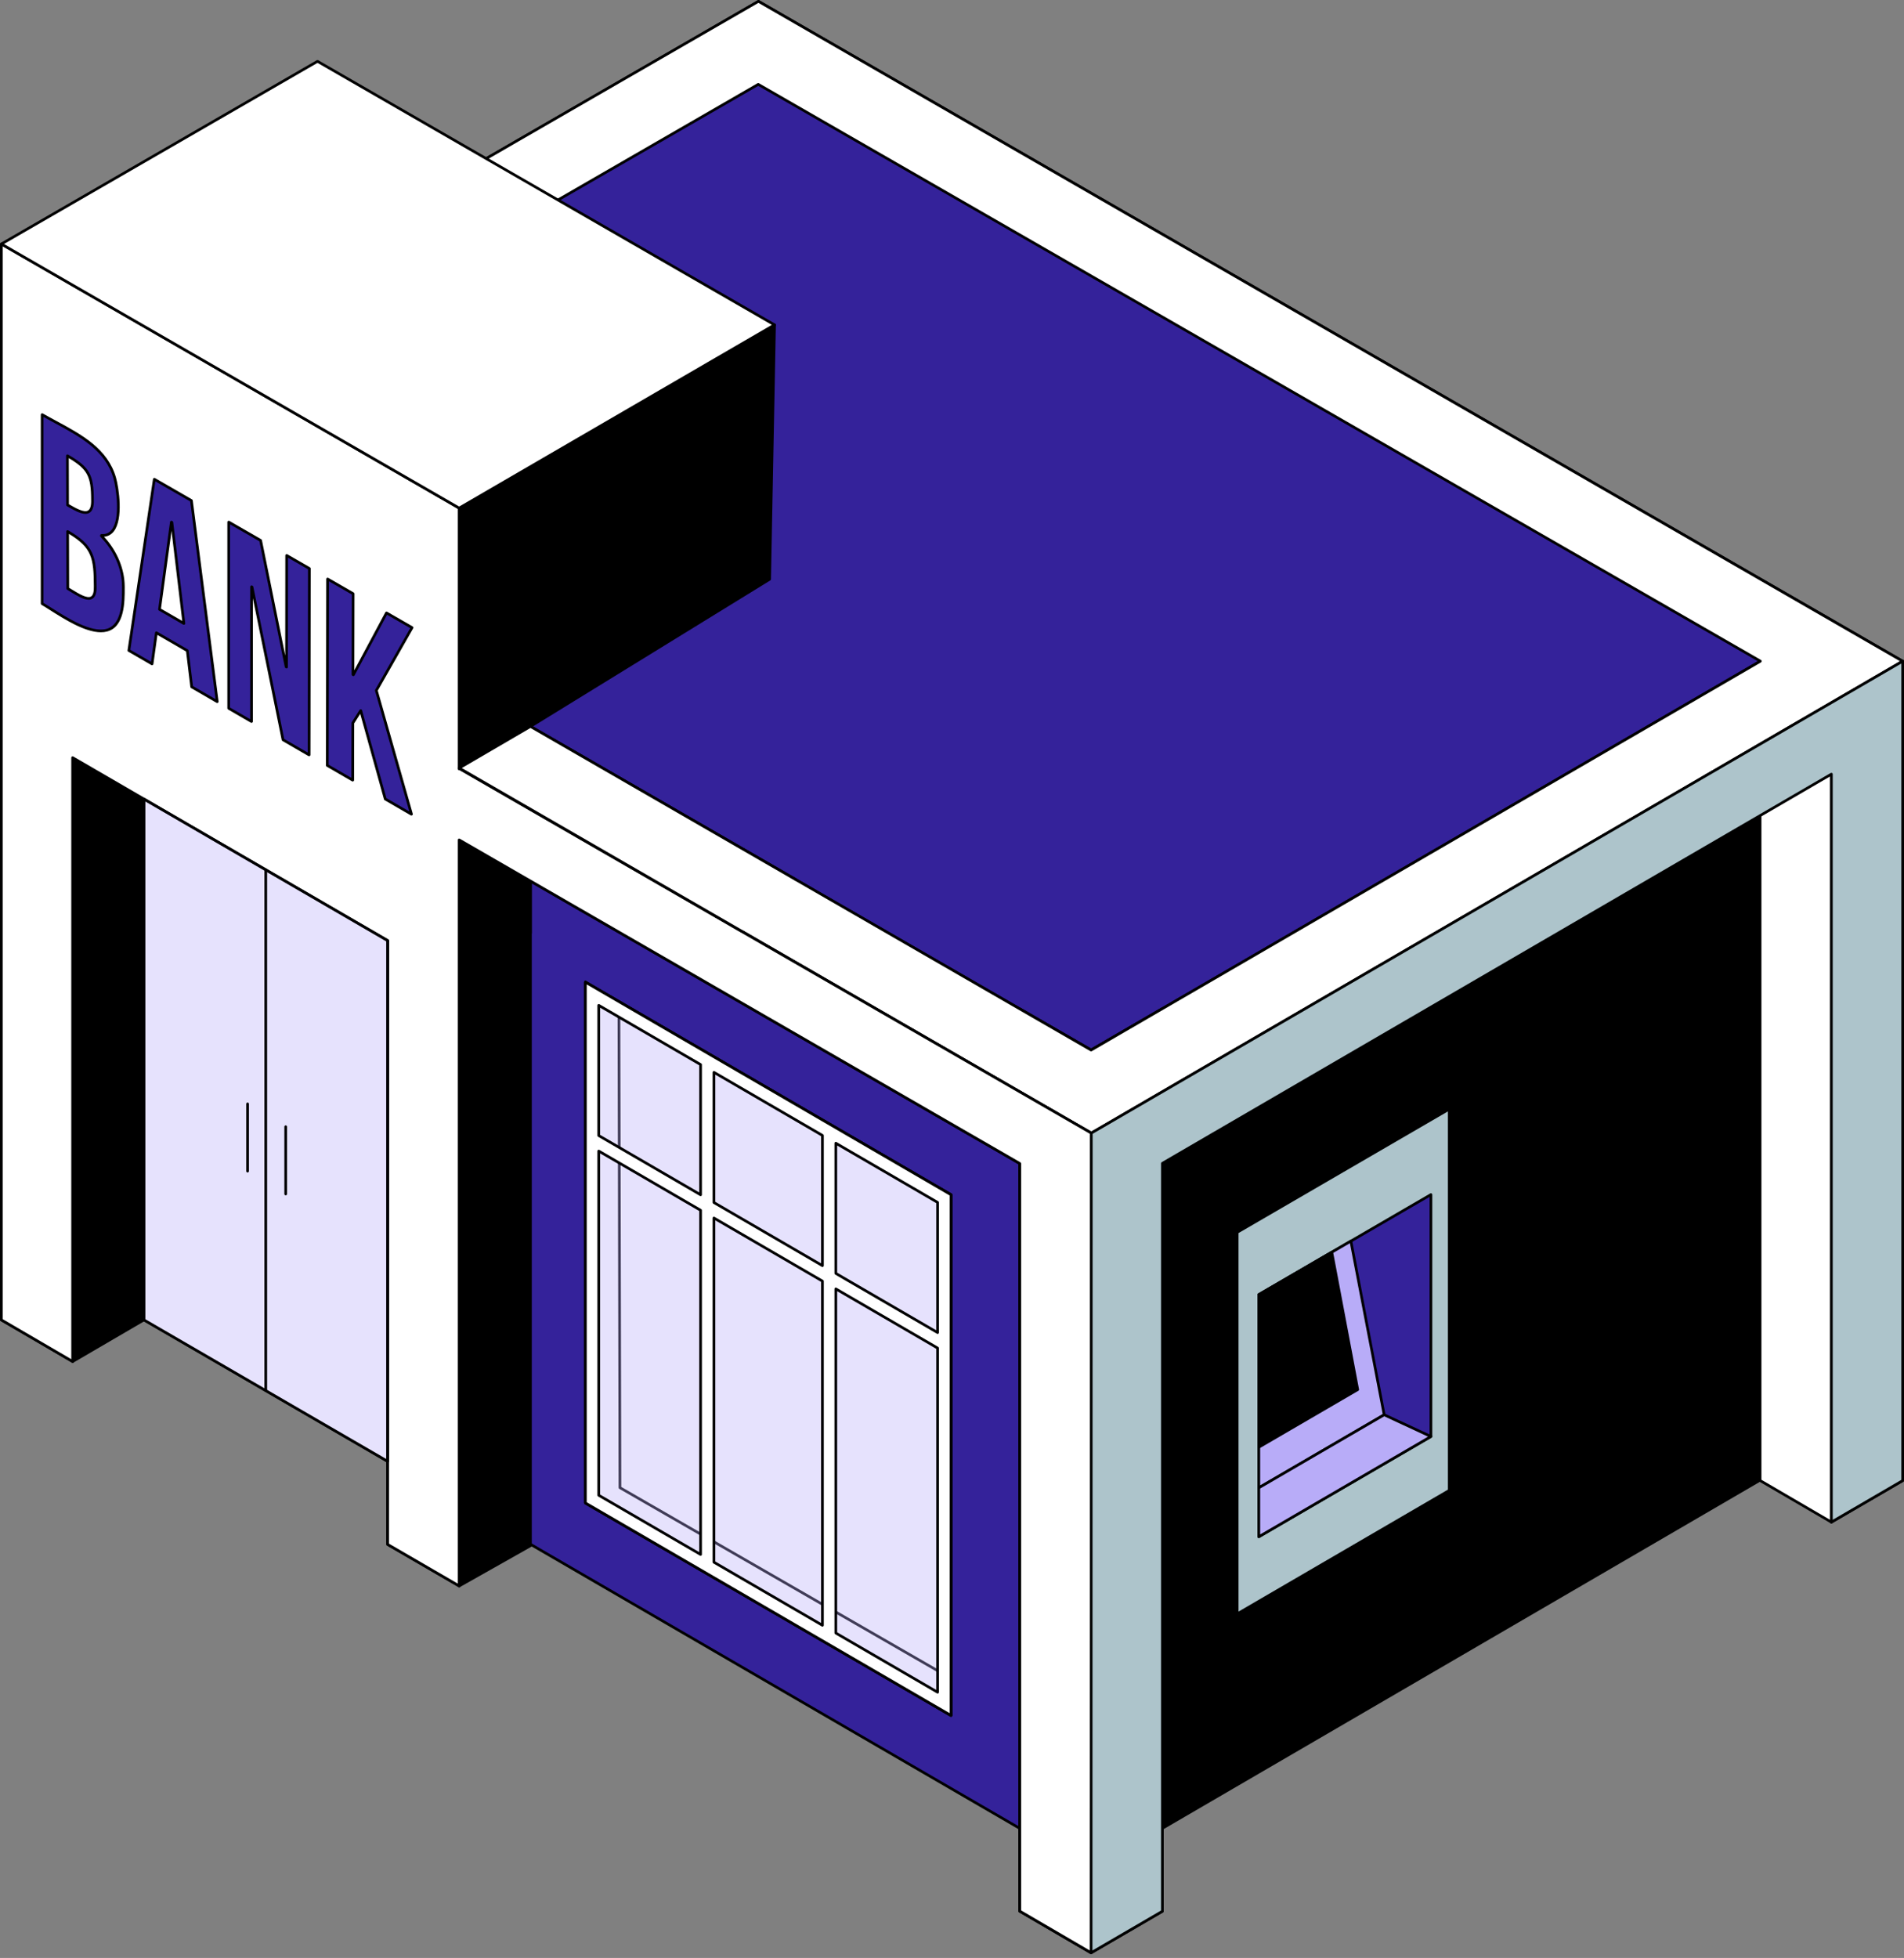 <svg width="143" height="147" viewBox="0 0 143 147" fill="none" xmlns="http://www.w3.org/2000/svg">
<rect x="0" y="0" width="143" height="147" fill="#808080" stroke="none"/>
<g clip-path="url(#clip0_504_7541)">
<path d="M81.947 140.384L1.227 93.527V32.293L81.947 78.837V140.384Z" fill="#34229A"/>
<path d="M81.947 140.484C81.929 140.484 81.912 140.479 81.897 140.47L1.176 93.614C1.161 93.605 1.149 93.592 1.14 93.577C1.131 93.561 1.126 93.544 1.126 93.527V32.293C1.126 32.275 1.131 32.258 1.14 32.242C1.149 32.227 1.161 32.215 1.177 32.206C1.192 32.197 1.209 32.192 1.227 32.192C1.244 32.192 1.262 32.197 1.277 32.206L81.997 78.75C82.012 78.759 82.025 78.772 82.034 78.787C82.043 78.802 82.047 78.82 82.047 78.837V140.384C82.047 140.41 82.037 140.436 82.018 140.455C81.999 140.473 81.974 140.484 81.947 140.484ZM1.327 93.469L81.847 140.209V78.895L1.327 32.467V93.469Z" fill="black"/>
<path d="M29.113 109.714L10.808 99.096V59.991L29.113 70.617V109.714Z" fill="white"/>
<path d="M137.546 108.011L81.947 140.384V78.837L137.546 46.545V108.011Z" fill="black"/>
<path d="M81.947 140.484C81.92 140.484 81.895 140.473 81.876 140.455C81.857 140.436 81.847 140.41 81.847 140.384V78.837C81.847 78.82 81.851 78.802 81.86 78.787C81.869 78.772 81.882 78.759 81.897 78.75L137.495 46.458C137.511 46.449 137.528 46.444 137.546 46.444C137.563 46.444 137.581 46.449 137.596 46.458C137.611 46.467 137.624 46.479 137.633 46.495C137.642 46.51 137.646 46.527 137.646 46.545V108.011C137.646 108.029 137.642 108.046 137.633 108.062C137.624 108.077 137.612 108.089 137.596 108.098L81.998 140.47C81.982 140.479 81.964 140.484 81.947 140.484ZM82.047 78.895V140.209L137.445 107.954V46.719L82.047 78.895Z" fill="black"/>
<path d="M81.947 78.837L1.227 32.293L56.968 0.1L137.546 46.545L81.947 78.837Z" fill="#34229A"/>
<path d="M81.947 78.938C81.93 78.938 81.912 78.933 81.897 78.924L1.177 32.38C1.162 32.371 1.149 32.358 1.14 32.343C1.131 32.328 1.127 32.31 1.127 32.293C1.127 32.275 1.131 32.258 1.14 32.243C1.149 32.227 1.162 32.215 1.177 32.206L56.918 0.013C56.933 0.005 56.95 -0 56.968 -0C56.986 -0 57.003 0.004 57.018 0.013L137.596 46.458C137.611 46.467 137.624 46.479 137.633 46.495C137.641 46.51 137.646 46.527 137.646 46.545C137.646 46.562 137.642 46.58 137.633 46.595C137.624 46.61 137.611 46.623 137.596 46.632L81.997 78.924C81.982 78.933 81.965 78.938 81.947 78.938ZM1.428 32.293L81.947 78.721L137.345 46.545L56.968 0.216L1.428 32.293Z" fill="black"/>
<path d="M34.486 119.072L29.113 115.953L29.132 54.54L34.486 57.664V119.072Z" fill="#34229A"/>
<path d="M34.486 119.172C34.468 119.172 34.451 119.167 34.436 119.158L29.063 116.04C29.048 116.031 29.035 116.018 29.026 116.003C29.018 115.988 29.013 115.97 29.013 115.953L29.032 54.54C29.032 54.522 29.036 54.505 29.045 54.489C29.054 54.474 29.067 54.462 29.082 54.453C29.097 54.444 29.115 54.439 29.133 54.439C29.15 54.439 29.168 54.444 29.183 54.453L34.537 57.577C34.552 57.586 34.564 57.599 34.573 57.614C34.582 57.629 34.587 57.646 34.587 57.664V119.072C34.587 119.098 34.576 119.124 34.557 119.143C34.538 119.161 34.513 119.172 34.486 119.172ZM29.214 115.895L34.386 118.897V57.721L29.233 54.715L29.214 115.895Z" fill="black"/>
<path d="M34.486 119.072L39.84 116.05V54.54L34.486 57.664V119.072Z" fill="black"/>
<path d="M34.486 119.172C34.459 119.172 34.434 119.161 34.415 119.143C34.396 119.124 34.386 119.098 34.386 119.072V57.664C34.386 57.646 34.39 57.629 34.399 57.614C34.408 57.599 34.42 57.586 34.435 57.577L39.789 54.453C39.805 54.444 39.822 54.44 39.84 54.44C39.857 54.44 39.875 54.444 39.89 54.453C39.905 54.462 39.918 54.474 39.927 54.49C39.936 54.505 39.94 54.522 39.94 54.54V116.05C39.94 116.067 39.936 116.085 39.927 116.1C39.918 116.116 39.905 116.128 39.889 116.137L34.535 119.159C34.52 119.168 34.503 119.172 34.486 119.172ZM34.587 57.721V118.9L39.74 115.991V54.715L34.587 57.721Z" fill="black"/>
<path d="M5.454 102.22L0.1 99.096V37.586L5.454 40.71V102.22Z" fill="#34229A"/>
<path d="M5.454 102.32C5.437 102.32 5.419 102.315 5.404 102.306L0.05 99.183C0.035 99.174 0.022 99.161 0.013 99.146C0.005 99.131 1.30618e-05 99.114 7.22802e-07 99.096V37.586C-6.64576e-05 37.569 0.005 37.551 0.013 37.536C0.022 37.52 0.035 37.508 0.05 37.499C0.066 37.49 0.083 37.486 0.101 37.486C0.118 37.486 0.136 37.49 0.151 37.499L5.505 40.623C5.52 40.632 5.533 40.645 5.541 40.66C5.55 40.675 5.555 40.692 5.555 40.71V102.22C5.555 102.233 5.552 102.246 5.547 102.258C5.542 102.27 5.535 102.281 5.525 102.291C5.516 102.3 5.505 102.307 5.493 102.313C5.481 102.318 5.467 102.32 5.454 102.32ZM0.201 99.038L5.354 102.045V40.768L0.201 37.761V99.038Z" fill="black"/>
<path d="M5.454 102.22L10.808 99.096V37.586L5.454 40.71V102.22Z" fill="black"/>
<path d="M5.454 102.32C5.441 102.32 5.428 102.318 5.416 102.313C5.404 102.308 5.393 102.3 5.383 102.291C5.374 102.282 5.367 102.27 5.361 102.258C5.356 102.246 5.354 102.233 5.354 102.22V40.71C5.354 40.674 5.373 40.641 5.404 40.623L10.758 37.499C10.773 37.491 10.79 37.486 10.808 37.486C10.825 37.486 10.843 37.49 10.858 37.499C10.873 37.508 10.886 37.521 10.895 37.536C10.904 37.551 10.909 37.569 10.909 37.586V99.096C10.909 99.114 10.904 99.131 10.895 99.146C10.886 99.161 10.874 99.174 10.859 99.183L5.505 102.307C5.49 102.315 5.472 102.32 5.454 102.32ZM5.555 40.768V102.045L10.708 99.038V37.761L5.555 40.768Z" fill="black"/>
<path d="M81.947 146.612L76.593 143.489V75.75L81.947 78.837V146.612Z" fill="#34229A"/>
<path d="M81.947 146.713C81.929 146.713 81.912 146.708 81.896 146.699L76.543 143.575C76.527 143.567 76.515 143.554 76.506 143.539C76.497 143.523 76.493 143.506 76.493 143.489V75.75C76.493 75.732 76.497 75.715 76.506 75.7C76.515 75.685 76.528 75.672 76.543 75.663C76.558 75.654 76.575 75.65 76.593 75.65C76.611 75.65 76.628 75.654 76.643 75.663L81.997 78.75C82.012 78.759 82.025 78.772 82.034 78.787C82.043 78.802 82.047 78.82 82.047 78.837V146.613C82.047 146.626 82.045 146.639 82.04 146.651C82.035 146.663 82.027 146.674 82.018 146.684C82.009 146.693 81.998 146.7 81.985 146.705C81.973 146.71 81.96 146.713 81.947 146.713ZM76.694 143.431L81.847 146.438V78.895L76.694 75.924V143.431Z" fill="black"/>
<path d="M81.947 146.612L87.301 143.495V75.728L81.947 78.837V146.612Z" fill="#ADC4CB"/>
<path d="M81.947 146.713C81.92 146.713 81.895 146.702 81.876 146.683C81.857 146.665 81.847 146.639 81.847 146.612V78.837C81.847 78.82 81.851 78.802 81.86 78.787C81.869 78.772 81.882 78.759 81.897 78.75L87.251 75.641C87.266 75.632 87.283 75.627 87.301 75.627C87.318 75.627 87.336 75.632 87.351 75.641C87.366 75.649 87.379 75.662 87.388 75.677C87.397 75.693 87.401 75.71 87.401 75.728V143.495C87.401 143.513 87.397 143.53 87.388 143.545C87.379 143.56 87.367 143.573 87.352 143.582L81.998 146.699C81.982 146.708 81.965 146.713 81.947 146.713ZM82.047 78.895V146.438L87.201 143.437V75.902L82.047 78.895Z" fill="black"/>
<path d="M137.546 114.28L132.192 111.156V49.665L137.546 52.752V114.28Z" fill="white"/>
<path d="M137.546 114.38C137.528 114.38 137.51 114.375 137.495 114.366L132.141 111.243C132.126 111.234 132.114 111.221 132.105 111.206C132.096 111.191 132.091 111.173 132.091 111.156V49.665C132.091 49.647 132.096 49.63 132.105 49.615C132.114 49.599 132.126 49.587 132.142 49.578C132.157 49.569 132.174 49.565 132.192 49.565C132.209 49.565 132.227 49.569 132.242 49.578L137.596 52.665C137.611 52.674 137.624 52.687 137.633 52.702C137.641 52.717 137.646 52.734 137.646 52.752V114.28C137.646 114.293 137.644 114.306 137.639 114.318C137.633 114.33 137.626 114.341 137.617 114.351C137.607 114.36 137.596 114.367 137.584 114.373C137.572 114.378 137.559 114.38 137.546 114.38ZM132.292 111.098L137.445 114.105V52.81L132.292 49.839V111.098Z" fill="black"/>
<path d="M137.546 114.28L142.9 111.162V49.642L137.546 52.752V114.28Z" fill="#ADC4CB"/>
<path d="M137.546 114.38C137.519 114.38 137.494 114.369 137.475 114.351C137.456 114.332 137.445 114.306 137.445 114.28V52.752C137.445 52.734 137.45 52.717 137.459 52.702C137.467 52.687 137.48 52.674 137.495 52.665L142.849 49.556C142.864 49.547 142.882 49.542 142.899 49.542C142.917 49.542 142.934 49.547 142.95 49.555C142.965 49.564 142.978 49.577 142.987 49.592C142.995 49.607 143 49.625 143 49.642V111.162C143 111.18 142.995 111.197 142.987 111.212C142.978 111.228 142.965 111.24 142.95 111.249L137.596 114.366C137.581 114.376 137.563 114.38 137.546 114.38ZM137.646 52.81V114.105L142.799 111.105V49.817L137.646 52.81Z" fill="black"/>
<path d="M132.192 49.665L137.546 46.545L142.9 49.642L132.192 49.665Z" fill="white"/>
<path d="M132.192 49.765C132.17 49.765 132.148 49.758 132.131 49.745C132.113 49.731 132.1 49.712 132.095 49.691C132.089 49.67 132.09 49.647 132.099 49.627C132.107 49.606 132.122 49.589 132.141 49.578L137.495 46.458C137.51 46.449 137.528 46.444 137.546 46.444C137.563 46.444 137.581 46.449 137.596 46.458L142.95 49.555C142.969 49.566 142.984 49.584 142.992 49.604C143.001 49.624 143.002 49.647 142.997 49.668C142.991 49.69 142.978 49.709 142.961 49.722C142.943 49.735 142.922 49.743 142.9 49.743L132.192 49.765L132.192 49.765ZM137.546 46.661L132.565 49.564L142.527 49.543L137.546 46.661Z" fill="black"/>
<path d="M56.962 0.1L9.487 27.507L14.841 30.631L56.948 6.333L132.216 49.64L81.947 78.837L39.84 54.54L34.486 57.664L81.961 85.07L142.9 49.642L56.962 0.1Z" fill="white"/>
<path d="M81.961 85.171C81.944 85.171 81.927 85.166 81.911 85.157L34.436 57.751C34.42 57.742 34.408 57.729 34.399 57.714C34.39 57.699 34.386 57.681 34.386 57.664C34.386 57.646 34.39 57.629 34.399 57.614C34.408 57.599 34.42 57.586 34.435 57.577L39.789 54.453C39.804 54.444 39.822 54.44 39.84 54.44C39.857 54.439 39.875 54.444 39.89 54.453L81.947 78.721L132.016 49.64L56.948 6.449L14.891 30.717C14.876 30.726 14.859 30.731 14.841 30.731C14.823 30.731 14.806 30.726 14.791 30.717L9.437 27.593C9.421 27.584 9.409 27.572 9.4 27.556C9.391 27.541 9.387 27.524 9.387 27.506C9.387 27.489 9.392 27.471 9.4 27.456C9.409 27.441 9.422 27.428 9.437 27.42L56.912 0.013C56.927 0.005 56.945 -0 56.962 -0C56.98 -0 56.997 0.005 57.013 0.013L142.95 49.555C142.965 49.564 142.978 49.577 142.987 49.592C142.995 49.607 143 49.625 143 49.642C143 49.66 142.995 49.677 142.987 49.692C142.978 49.708 142.965 49.72 142.95 49.729L82.012 85.157C81.996 85.166 81.979 85.171 81.961 85.171ZM34.686 57.663L81.961 84.954L142.699 49.643L56.962 0.216L9.687 27.507L14.841 30.514L56.898 6.246C56.929 6.228 56.967 6.228 56.998 6.246L132.266 49.553C132.282 49.562 132.294 49.575 132.303 49.59C132.312 49.605 132.317 49.622 132.317 49.64C132.317 49.657 132.312 49.675 132.303 49.69C132.294 49.705 132.282 49.718 132.267 49.727L81.997 78.924C81.982 78.933 81.965 78.938 81.947 78.938C81.929 78.938 81.912 78.933 81.897 78.924L39.84 54.656L34.686 57.663Z" fill="black"/>
<path d="M57.803 43.49L39.84 54.54V70.059L34.486 73.735V38.146L58.17 24.39L57.803 43.49Z" fill="black"/>
<path d="M34.486 73.836C34.459 73.836 34.434 73.825 34.415 73.806C34.396 73.787 34.386 73.762 34.386 73.735V38.146C34.386 38.129 34.39 38.111 34.399 38.096C34.408 38.081 34.42 38.068 34.436 38.059L58.12 24.303C58.135 24.294 58.153 24.29 58.171 24.29C58.188 24.29 58.206 24.294 58.221 24.303C58.237 24.312 58.249 24.325 58.258 24.341C58.267 24.356 58.271 24.374 58.271 24.392L57.903 43.492C57.902 43.526 57.884 43.557 57.855 43.575L39.94 54.596V70.059C39.94 70.076 39.937 70.091 39.929 70.106C39.921 70.12 39.91 70.133 39.897 70.142L34.543 73.818C34.526 73.83 34.506 73.836 34.486 73.836ZM34.587 38.204V73.545L39.74 70.006V54.54C39.74 54.523 39.744 54.506 39.752 54.491C39.761 54.476 39.773 54.463 39.787 54.454L57.703 43.433L58.067 24.566L34.587 38.204Z" fill="black"/>
<path d="M81.961 85.07L34.5 57.703L34.486 63.058L76.593 87.357V143.489L81.947 146.612L81.961 85.07Z" fill="#34229A"/>
<path d="M81.947 146.713C81.929 146.713 81.912 146.708 81.896 146.699L76.543 143.575C76.527 143.567 76.515 143.554 76.506 143.539C76.497 143.523 76.493 143.506 76.493 143.489V87.415L34.436 63.145C34.421 63.136 34.408 63.123 34.399 63.108C34.39 63.093 34.386 63.075 34.386 63.057L34.4 57.703C34.4 57.685 34.405 57.668 34.413 57.653C34.422 57.638 34.435 57.625 34.45 57.616C34.465 57.607 34.483 57.603 34.5 57.603C34.518 57.603 34.535 57.607 34.55 57.616L82.011 84.983C82.027 84.992 82.039 85.005 82.048 85.02C82.057 85.035 82.062 85.053 82.062 85.07L82.047 146.613C82.047 146.626 82.045 146.639 82.04 146.651C82.035 146.663 82.027 146.674 82.018 146.684C82.009 146.693 81.998 146.7 81.985 146.705C81.973 146.71 81.96 146.713 81.947 146.713ZM76.694 143.431L81.847 146.438L81.861 85.128L34.6 57.877L34.587 63L76.643 87.27C76.659 87.279 76.671 87.291 76.68 87.307C76.689 87.322 76.693 87.339 76.693 87.357L76.694 143.431Z" fill="black"/>
<path d="M34.5 57.703L34.486 57.734V38.146L0.1 18.319V99.096L5.454 102.22V56.883L29.127 70.625L29.113 115.953L34.486 119.072V63.058L76.593 87.357V143.489L81.947 146.613L81.961 85.07L34.5 57.703Z" fill="white"/>
<path d="M81.947 146.713C81.929 146.713 81.912 146.708 81.896 146.699L76.543 143.575C76.527 143.566 76.515 143.554 76.506 143.539C76.497 143.523 76.493 143.506 76.493 143.489V87.415L34.587 63.232V119.072C34.587 119.089 34.582 119.107 34.573 119.122C34.564 119.137 34.551 119.15 34.536 119.159C34.521 119.167 34.504 119.172 34.486 119.172C34.468 119.172 34.451 119.167 34.436 119.158L29.063 116.04C29.048 116.031 29.035 116.018 29.026 116.003C29.018 115.988 29.013 115.97 29.013 115.953L29.027 70.682L5.555 57.057V102.22C5.555 102.237 5.55 102.255 5.541 102.27C5.532 102.286 5.52 102.298 5.504 102.307C5.489 102.316 5.472 102.32 5.454 102.32C5.436 102.32 5.419 102.315 5.404 102.307L0.05 99.183C0.035 99.174 0.022 99.161 0.013 99.146C0.005 99.131 -5.19576e-06 99.113 4.40886e-09 99.096V18.319C4.52085e-07 18.301 0.005 18.284 0.013 18.268C0.022 18.253 0.035 18.24 0.05 18.232C0.065 18.223 0.083 18.218 0.1 18.218C0.118 18.218 0.135 18.223 0.151 18.232L34.536 38.059C34.567 38.077 34.587 38.11 34.587 38.146V57.637L82.011 84.983C82.027 84.992 82.039 85.005 82.048 85.02C82.057 85.035 82.062 85.053 82.062 85.07L82.047 146.613C82.047 146.626 82.045 146.639 82.04 146.651C82.035 146.663 82.027 146.674 82.018 146.683C82.009 146.693 81.998 146.7 81.985 146.705C81.973 146.71 81.96 146.713 81.947 146.713ZM76.694 143.431L81.847 146.438L81.861 85.128L34.517 57.829C34.502 57.834 34.486 57.835 34.471 57.833C34.455 57.83 34.44 57.824 34.427 57.815C34.414 57.806 34.404 57.793 34.397 57.779C34.389 57.765 34.386 57.749 34.386 57.734V38.204L0.201 18.492V99.038L5.354 102.045V56.883C5.354 56.865 5.359 56.848 5.367 56.833C5.376 56.817 5.389 56.804 5.404 56.796C5.419 56.787 5.437 56.782 5.454 56.782C5.472 56.782 5.489 56.787 5.505 56.796L29.178 70.538C29.193 70.547 29.206 70.559 29.214 70.575C29.223 70.59 29.228 70.607 29.228 70.625L29.214 115.895L34.386 118.897V63.058C34.386 63.04 34.39 63.023 34.399 63.008C34.408 62.992 34.421 62.98 34.436 62.971C34.451 62.962 34.468 62.957 34.486 62.957C34.504 62.957 34.521 62.962 34.536 62.971L76.643 87.27C76.674 87.288 76.694 87.321 76.694 87.357V143.431Z" fill="black"/>
<path d="M34.486 38.146L0.1 18.319L23.845 4.605L58.17 24.39L34.486 38.146Z" fill="white"/>
<path d="M34.486 38.246C34.469 38.246 34.452 38.242 34.436 38.233L0.05 18.406C0.035 18.397 0.022 18.384 0.014 18.369C0.005 18.354 0 18.336 0 18.319C0 18.301 0.005 18.284 0.014 18.268C0.022 18.253 0.035 18.241 0.05 18.232L23.795 4.518C23.811 4.509 23.828 4.505 23.845 4.505C23.863 4.505 23.88 4.509 23.896 4.518L58.221 24.303C58.236 24.312 58.249 24.324 58.257 24.34C58.266 24.355 58.271 24.372 58.271 24.39C58.271 24.407 58.266 24.425 58.258 24.44C58.249 24.455 58.236 24.468 58.221 24.477L34.536 38.233C34.521 38.242 34.504 38.246 34.486 38.246ZM0.301 18.319L34.486 38.03L57.97 24.39L23.846 4.721L0.301 18.319Z" fill="black"/>
<path d="M59.76 66.035L39.84 54.54L34.486 57.664L55.665 69.89" fill="white"/>
<path d="M55.665 69.99C55.648 69.99 55.63 69.986 55.615 69.977L34.436 57.751C34.421 57.742 34.408 57.729 34.399 57.714C34.39 57.699 34.386 57.682 34.386 57.664C34.386 57.647 34.39 57.629 34.399 57.614C34.408 57.599 34.42 57.586 34.436 57.577L39.789 54.453C39.805 54.444 39.822 54.44 39.84 54.44C39.858 54.44 39.875 54.444 39.89 54.453L59.81 65.948C59.822 65.954 59.833 65.963 59.841 65.973C59.849 65.984 59.855 65.996 59.859 66.009C59.863 66.022 59.864 66.035 59.862 66.048C59.86 66.062 59.856 66.075 59.849 66.086C59.843 66.098 59.834 66.108 59.823 66.116C59.812 66.124 59.8 66.13 59.787 66.133C59.774 66.136 59.761 66.137 59.748 66.135C59.734 66.133 59.722 66.129 59.71 66.122L39.84 54.656L34.686 57.663L55.715 69.803C55.734 69.814 55.749 69.831 55.758 69.852C55.766 69.872 55.768 69.895 55.762 69.916C55.756 69.937 55.744 69.956 55.726 69.97C55.709 69.983 55.687 69.99 55.665 69.99Z" fill="black"/>
<path d="M142.9 49.642L81.961 85.07L81.947 146.612L87.301 143.495V87.341L137.546 58.121V114.28L142.9 111.162V49.642Z" fill="#ADC4CB"/>
<path d="M81.947 146.713C81.92 146.713 81.895 146.702 81.876 146.683C81.857 146.665 81.847 146.639 81.847 146.612L81.861 85.07C81.861 85.034 81.88 85.001 81.911 84.983L142.849 49.556C142.865 49.547 142.882 49.542 142.9 49.542C142.917 49.542 142.935 49.546 142.95 49.555C142.965 49.564 142.978 49.577 142.987 49.592C142.996 49.607 143 49.625 143 49.642V111.162C143 111.18 142.996 111.197 142.987 111.213C142.978 111.228 142.965 111.24 142.95 111.249L137.596 114.367C137.581 114.375 137.564 114.38 137.546 114.38C137.529 114.38 137.511 114.376 137.496 114.367C137.481 114.358 137.468 114.345 137.459 114.33C137.45 114.315 137.446 114.297 137.446 114.28V58.295L87.401 87.399V143.495C87.401 143.513 87.397 143.53 87.388 143.545C87.379 143.56 87.367 143.573 87.352 143.582L81.998 146.699C81.982 146.708 81.965 146.713 81.947 146.713ZM82.062 85.128L82.047 146.438L87.201 143.437V87.341C87.201 87.324 87.205 87.306 87.214 87.291C87.223 87.276 87.235 87.263 87.251 87.254L137.495 58.034C137.511 58.025 137.528 58.02 137.546 58.02C137.563 58.02 137.581 58.025 137.596 58.033C137.611 58.042 137.624 58.055 137.633 58.07C137.642 58.086 137.646 58.103 137.646 58.121V114.105L142.799 111.105V49.817L82.062 85.128Z" fill="black"/>
<path d="M108.846 83.269V111.898L92.918 121.171V92.521L108.846 83.269Z" fill="#ADC4CB"/>
<path d="M92.918 121.271C92.892 121.271 92.866 121.26 92.847 121.242C92.829 121.223 92.818 121.197 92.818 121.171V92.521C92.818 92.503 92.823 92.486 92.831 92.471C92.84 92.455 92.853 92.443 92.868 92.434L108.796 83.182C108.811 83.173 108.829 83.169 108.846 83.169C108.864 83.168 108.881 83.173 108.897 83.182C108.912 83.191 108.925 83.204 108.933 83.219C108.942 83.234 108.947 83.251 108.947 83.269V111.898C108.947 111.916 108.942 111.933 108.934 111.948C108.925 111.963 108.912 111.976 108.897 111.985L92.969 121.257C92.953 121.266 92.936 121.271 92.918 121.271ZM93.019 92.578V120.996L108.746 111.84V83.443L93.019 92.578Z" fill="black"/>
<path d="M107.469 89.688V107.851L94.543 115.376V97.196L107.469 89.688Z" fill="#34229A"/>
<path d="M94.543 115.477C94.516 115.477 94.491 115.466 94.472 115.447C94.453 115.429 94.443 115.403 94.443 115.376V97.196C94.443 97.178 94.447 97.161 94.456 97.146C94.465 97.131 94.478 97.118 94.493 97.109L107.419 89.601C107.434 89.592 107.452 89.588 107.469 89.588C107.487 89.588 107.504 89.592 107.52 89.601C107.535 89.61 107.548 89.622 107.556 89.638C107.565 89.653 107.57 89.67 107.57 89.688V107.851C107.57 107.869 107.565 107.886 107.556 107.901C107.548 107.916 107.535 107.929 107.52 107.938L94.594 115.463C94.578 115.472 94.561 115.477 94.543 115.477ZM94.644 97.254V115.202L107.369 107.794V89.862L94.644 97.254Z" fill="black"/>
<path d="M101.458 93.18L103.959 106.221L94.543 111.701V97.196L101.458 93.18Z" fill="#B8ACF8"/>
<path d="M94.543 111.802C94.516 111.802 94.491 111.791 94.472 111.772C94.453 111.753 94.443 111.728 94.443 111.701V97.196C94.443 97.178 94.447 97.161 94.456 97.146C94.465 97.13 94.478 97.118 94.493 97.109L101.407 93.093C101.421 93.085 101.437 93.081 101.453 93.08C101.469 93.079 101.485 93.082 101.499 93.089C101.514 93.095 101.527 93.105 101.537 93.118C101.547 93.131 101.553 93.145 101.556 93.161L104.057 106.202C104.061 106.222 104.059 106.243 104.05 106.262C104.041 106.281 104.027 106.297 104.009 106.307L94.594 111.788C94.578 111.797 94.561 111.802 94.543 111.802ZM94.644 97.254V111.527L103.847 106.17L101.386 93.338L94.644 97.254Z" fill="black"/>
<path d="M107.469 107.851L94.543 115.376V111.701L103.959 106.221L107.469 107.851Z" fill="#B8ACF8"/>
<path d="M94.543 115.477C94.516 115.477 94.491 115.466 94.472 115.447C94.453 115.428 94.443 115.403 94.443 115.376V111.701C94.443 111.665 94.462 111.632 94.493 111.614L103.908 106.134C103.936 106.117 103.971 106.116 104.001 106.129L107.512 107.76C107.528 107.768 107.543 107.78 107.553 107.795C107.563 107.81 107.569 107.828 107.57 107.846C107.571 107.865 107.566 107.883 107.558 107.899C107.549 107.915 107.536 107.929 107.52 107.938L94.594 115.463C94.578 115.472 94.561 115.477 94.543 115.477ZM94.644 111.759V115.202L107.253 107.861L103.964 106.334L94.644 111.759ZM100.021 94.014L101.971 104.33L94.543 108.654V97.21L100.021 94.014Z" fill="black"/>
<path d="M94.543 108.755C94.516 108.755 94.491 108.744 94.472 108.725C94.453 108.706 94.443 108.681 94.443 108.654V97.211C94.443 97.193 94.447 97.176 94.456 97.161C94.465 97.145 94.477 97.133 94.493 97.124L99.97 93.928C99.984 93.92 100 93.915 100.016 93.914C100.032 93.914 100.048 93.917 100.063 93.923C100.077 93.93 100.09 93.94 100.1 93.953C100.11 93.965 100.117 93.98 100.12 93.996L102.07 104.312C102.074 104.332 102.071 104.353 102.063 104.372C102.054 104.391 102.04 104.407 102.022 104.417L94.594 108.741C94.578 108.75 94.561 108.755 94.543 108.755ZM94.644 97.268V108.48L101.859 104.279L99.949 94.173L94.644 97.268Z" fill="black"/>
<path d="M43.965 112.841V73.735L71.423 89.697V128.795L43.965 112.841Z" fill="white"/>
<path d="M46.484 75.2L71.423 89.697V126.011L46.561 111.693L46.484 75.2ZM43.965 73.735V112.841L71.423 128.795V89.697L43.965 73.735Z" fill="white"/>
<path d="M71.423 128.895C71.405 128.895 71.388 128.89 71.373 128.881L43.915 112.928C43.9 112.919 43.887 112.906 43.878 112.891C43.869 112.876 43.865 112.858 43.865 112.841V73.735C43.865 73.718 43.869 73.7 43.878 73.685C43.887 73.67 43.9 73.657 43.915 73.648C43.93 73.639 43.948 73.635 43.965 73.635C43.983 73.635 44 73.64 44.016 73.648L46.533 75.112L46.534 75.113L71.473 89.61C71.489 89.619 71.501 89.631 71.51 89.647C71.519 89.662 71.523 89.679 71.523 89.697V128.795C71.523 128.808 71.521 128.821 71.516 128.833C71.511 128.845 71.503 128.856 71.494 128.866C71.485 128.875 71.474 128.882 71.461 128.887C71.449 128.892 71.436 128.895 71.423 128.895ZM44.066 112.783L71.323 128.62V126.069L46.511 111.78C46.495 111.771 46.483 111.759 46.474 111.743C46.465 111.728 46.46 111.711 46.46 111.693L46.383 75.257L44.066 73.91V112.783ZM46.661 111.635L71.322 125.837V89.755L46.584 75.374L46.661 111.635Z" fill="black"/>
<path opacity="0.35" d="M43.965 112.841V73.735L71.423 89.697V128.795L43.965 112.841Z" fill="#B8ACF8"/>
<path d="M71.423 128.895C71.405 128.895 71.388 128.89 71.373 128.881L43.915 112.928C43.9 112.919 43.887 112.906 43.878 112.891C43.869 112.876 43.865 112.858 43.865 112.841V73.735C43.865 73.718 43.869 73.7 43.878 73.685C43.887 73.67 43.9 73.657 43.915 73.648C43.93 73.639 43.948 73.635 43.965 73.635C43.983 73.635 44 73.64 44.016 73.648L71.473 89.61C71.489 89.619 71.501 89.631 71.51 89.647C71.519 89.662 71.523 89.679 71.523 89.697V128.795C71.523 128.808 71.521 128.821 71.516 128.833C71.511 128.845 71.503 128.856 71.494 128.866C71.485 128.875 71.474 128.882 71.461 128.887C71.449 128.892 71.436 128.895 71.423 128.895ZM44.066 112.783L71.323 128.62V89.755L44.066 73.91V112.783Z" fill="black"/>
<path d="M71.423 89.697L43.965 73.735V112.841L71.423 128.795V89.697ZM70.419 100.049L62.774 95.606V85.83L70.419 90.275V100.049ZM53.621 90.287V80.51L61.77 85.247V95.022L53.621 90.287ZM61.77 96.184V122.024L53.621 117.29V91.448L61.77 96.184ZM52.617 79.926V89.703L44.969 85.258V75.48L52.617 79.926ZM44.969 86.42L52.617 90.864V116.707L44.969 112.263V86.42ZM62.773 122.608V96.767L70.419 101.21V127.05L62.773 122.608Z" fill="white"/>
<path d="M71.423 128.895C71.405 128.895 71.388 128.89 71.373 128.881L43.915 112.928C43.9 112.919 43.887 112.906 43.878 112.891C43.87 112.876 43.865 112.858 43.865 112.841V73.735C43.865 73.718 43.87 73.7 43.878 73.685C43.887 73.67 43.9 73.657 43.915 73.648C43.93 73.639 43.948 73.635 43.965 73.635C43.983 73.635 44 73.64 44.016 73.648L71.473 89.61C71.489 89.619 71.501 89.632 71.51 89.647C71.519 89.662 71.523 89.679 71.523 89.697V128.795C71.523 128.821 71.513 128.847 71.494 128.866C71.475 128.884 71.45 128.895 71.423 128.895ZM44.066 112.783L71.322 128.62V89.755L44.066 73.91V112.783ZM70.419 127.15C70.401 127.15 70.384 127.146 70.369 127.137L62.723 122.694C62.708 122.686 62.695 122.673 62.687 122.658C62.678 122.642 62.673 122.625 62.673 122.608V96.767C62.673 96.749 62.678 96.732 62.687 96.717C62.695 96.701 62.708 96.689 62.723 96.68C62.739 96.671 62.756 96.667 62.774 96.667C62.791 96.667 62.809 96.671 62.824 96.68L70.469 101.124C70.485 101.132 70.497 101.145 70.506 101.16C70.515 101.176 70.519 101.193 70.519 101.21V127.05C70.519 127.077 70.509 127.102 70.49 127.121C70.471 127.14 70.446 127.15 70.419 127.15ZM62.874 122.55L70.319 126.876V101.268L62.874 96.942V122.55ZM61.77 122.125C61.752 122.125 61.734 122.12 61.719 122.111L53.571 117.377C53.555 117.368 53.543 117.355 53.534 117.34C53.525 117.325 53.52 117.307 53.52 117.29V91.448C53.52 91.43 53.525 91.413 53.534 91.397C53.543 91.382 53.556 91.37 53.571 91.361C53.586 91.352 53.603 91.347 53.621 91.347C53.639 91.347 53.656 91.352 53.671 91.361L61.82 96.097C61.835 96.106 61.848 96.118 61.857 96.133C61.865 96.149 61.87 96.166 61.87 96.184V122.024C61.87 122.051 61.859 122.077 61.841 122.095C61.822 122.114 61.796 122.125 61.77 122.125ZM53.721 117.232L61.669 121.85V96.241L53.721 91.622V117.232ZM52.617 116.807C52.599 116.807 52.582 116.802 52.567 116.793L44.919 112.35C44.904 112.341 44.891 112.328 44.882 112.313C44.873 112.298 44.869 112.28 44.869 112.263V86.42C44.869 86.402 44.873 86.385 44.882 86.369C44.891 86.354 44.904 86.341 44.919 86.333C44.934 86.324 44.952 86.319 44.969 86.319C44.987 86.319 45.004 86.324 45.02 86.333L52.667 90.778C52.683 90.786 52.695 90.799 52.704 90.814C52.713 90.829 52.717 90.847 52.717 90.864V116.707C52.717 116.733 52.707 116.759 52.688 116.777C52.669 116.796 52.644 116.807 52.617 116.807ZM45.069 112.205L52.517 116.532V90.922L45.069 86.594V112.205ZM70.419 100.15C70.401 100.15 70.384 100.145 70.369 100.136L62.723 95.693C62.708 95.684 62.695 95.671 62.687 95.656C62.678 95.641 62.673 95.623 62.673 95.606V85.83C62.673 85.812 62.678 85.795 62.687 85.78C62.695 85.764 62.708 85.752 62.723 85.743C62.739 85.734 62.756 85.73 62.774 85.73C62.791 85.73 62.809 85.734 62.824 85.743L70.469 90.188C70.485 90.197 70.497 90.209 70.506 90.224C70.515 90.24 70.519 90.257 70.519 90.275V100.049C70.519 100.076 70.509 100.101 70.49 100.12C70.471 100.139 70.446 100.15 70.419 100.15ZM62.874 95.548L70.319 99.875V90.332L62.874 86.005V95.548ZM61.77 95.123C61.752 95.123 61.734 95.118 61.719 95.109L53.571 90.373C53.555 90.365 53.543 90.352 53.534 90.337C53.525 90.321 53.52 90.304 53.52 90.287V80.51C53.52 80.492 53.525 80.475 53.534 80.459C53.543 80.444 53.556 80.431 53.571 80.422C53.586 80.414 53.603 80.409 53.621 80.409C53.639 80.409 53.656 80.414 53.671 80.423L61.82 85.16C61.835 85.168 61.848 85.181 61.857 85.196C61.865 85.212 61.87 85.229 61.87 85.246V95.022C61.87 95.049 61.859 95.075 61.841 95.093C61.822 95.112 61.796 95.123 61.77 95.123ZM53.721 90.229L61.669 94.848V85.304L53.721 80.684V90.229ZM52.617 89.803C52.599 89.803 52.582 89.799 52.567 89.79L44.919 85.345C44.904 85.336 44.891 85.324 44.882 85.308C44.873 85.293 44.869 85.276 44.869 85.258V75.48C44.869 75.463 44.873 75.445 44.882 75.43C44.891 75.415 44.904 75.402 44.919 75.393C44.934 75.384 44.952 75.38 44.969 75.38C44.987 75.38 45.004 75.385 45.02 75.393L52.667 79.839C52.683 79.848 52.695 79.861 52.704 79.876C52.713 79.891 52.717 79.908 52.717 79.926V89.703C52.717 89.716 52.715 89.729 52.71 89.742C52.705 89.754 52.697 89.765 52.688 89.774C52.679 89.783 52.668 89.791 52.655 89.796C52.643 89.801 52.63 89.803 52.617 89.803ZM45.069 85.201L52.517 89.528V79.984L45.069 75.655V85.201Z" fill="black"/>
<path opacity="0.35" d="M29.113 109.714L10.808 99.096V59.991L29.113 70.617V109.714Z" fill="#B8ACF8"/>
<path d="M19.961 104.502C19.934 104.502 19.909 104.491 19.89 104.472C19.871 104.453 19.86 104.428 19.86 104.401V65.303C19.86 65.277 19.871 65.251 19.89 65.233C19.909 65.214 19.934 65.203 19.961 65.203C19.987 65.203 20.013 65.214 20.032 65.233C20.051 65.251 20.061 65.277 20.061 65.303V104.401C20.061 104.428 20.051 104.453 20.032 104.472C20.013 104.491 19.987 104.502 19.961 104.502ZM18.595 88.029C18.568 88.029 18.543 88.018 18.524 87.999C18.505 87.981 18.494 87.955 18.494 87.928V82.877C18.494 82.85 18.505 82.825 18.524 82.806C18.543 82.787 18.568 82.777 18.595 82.777C18.621 82.777 18.647 82.787 18.666 82.806C18.685 82.825 18.695 82.85 18.695 82.877V87.928C18.695 87.955 18.685 87.981 18.666 87.999C18.647 88.018 18.621 88.029 18.595 88.029ZM21.457 89.744C21.43 89.744 21.405 89.734 21.386 89.715C21.367 89.696 21.357 89.67 21.357 89.644V84.593C21.357 84.566 21.367 84.54 21.386 84.522C21.405 84.503 21.43 84.492 21.457 84.492C21.484 84.492 21.509 84.503 21.528 84.522C21.547 84.54 21.557 84.566 21.557 84.593V89.644C21.557 89.67 21.547 89.696 21.528 89.715C21.509 89.734 21.484 89.744 21.457 89.744Z" fill="black"/>
<path d="M29.113 109.815C29.096 109.815 29.078 109.81 29.063 109.801L10.758 99.183C10.743 99.174 10.73 99.161 10.721 99.146C10.712 99.131 10.708 99.114 10.708 99.096V59.991C10.708 59.973 10.712 59.956 10.721 59.94C10.73 59.925 10.743 59.913 10.758 59.904C10.773 59.895 10.791 59.89 10.808 59.89C10.826 59.89 10.843 59.895 10.859 59.904L29.164 70.53C29.179 70.539 29.192 70.551 29.2 70.567C29.209 70.582 29.214 70.599 29.214 70.617V109.714C29.214 109.741 29.203 109.767 29.184 109.785C29.166 109.804 29.14 109.815 29.113 109.815ZM10.909 99.038L29.013 109.54V70.674L10.909 60.165V99.038Z" fill="black"/>
<path d="M9.264 44.049C9.262 42.642 8.617 41.263 7.621 40.24L7.621 40.2C9.386 40.308 8.879 36.809 8.616 35.888C7.892 33.353 5.251 32.33 3.166 31.13V45.321C4.23 45.938 6.566 47.701 8.023 47.314C9.309 46.973 9.266 45.008 9.264 44.049ZM5.064 34.219C6.648 35.132 6.941 35.688 6.945 37.518C6.993 39.049 5.934 38.41 5.073 37.913L5.064 34.219ZM5.09 44.189L5.079 39.907C7.006 41.02 7.144 41.883 7.148 44.008C7.203 45.664 5.929 44.675 5.09 44.189Z" fill="#34229A"/>
<path d="M7.578 47.469C6.377 47.469 4.839 46.492 3.778 45.819C3.522 45.656 3.3 45.515 3.115 45.408C3.1 45.399 3.087 45.386 3.079 45.371C3.07 45.356 3.065 45.339 3.065 45.321V31.13C3.065 31.112 3.07 31.095 3.078 31.08C3.087 31.064 3.1 31.052 3.115 31.043C3.13 31.034 3.148 31.029 3.165 31.029C3.183 31.029 3.2 31.034 3.216 31.043C3.544 31.232 3.879 31.412 4.233 31.604C6.13 32.627 8.091 33.685 8.713 35.861C8.928 36.615 9.286 38.974 8.538 39.907C8.35 40.14 8.107 40.272 7.814 40.298C8.8 41.368 9.363 42.726 9.365 44.048L9.365 44.132C9.368 45.155 9.373 47.06 8.049 47.411C7.9 47.451 7.742 47.469 7.578 47.469ZM3.266 45.263C3.444 45.368 3.65 45.499 3.886 45.649C5.062 46.396 6.839 47.524 7.997 47.217C9.172 46.905 9.167 45.102 9.164 44.133L9.164 44.049C9.162 42.725 8.574 41.362 7.549 40.31C7.531 40.292 7.521 40.267 7.521 40.241L7.521 40.201C7.521 40.187 7.524 40.173 7.529 40.161C7.534 40.148 7.542 40.137 7.552 40.128C7.562 40.118 7.574 40.111 7.587 40.106C7.6 40.102 7.614 40.099 7.627 40.1C7.946 40.12 8.193 40.015 8.381 39.781C9.072 38.921 8.719 36.614 8.519 35.916C7.921 33.821 5.998 32.784 4.138 31.78C3.849 31.624 3.551 31.464 3.266 31.303V45.263H3.266ZM6.656 45.028C6.275 45.028 5.785 44.728 5.341 44.457C5.237 44.394 5.135 44.331 5.04 44.276C5.024 44.267 5.012 44.255 5.003 44.239C4.994 44.224 4.989 44.207 4.989 44.19L4.978 39.908C4.978 39.89 4.983 39.873 4.991 39.857C5 39.842 5.013 39.829 5.028 39.82C5.043 39.811 5.061 39.807 5.078 39.807C5.096 39.807 5.113 39.811 5.129 39.82C7.069 40.941 7.244 41.81 7.249 44.008C7.265 44.513 7.162 44.825 6.932 44.959C6.849 45.007 6.756 45.028 6.656 45.028ZM5.19 44.131C5.272 44.18 5.358 44.232 5.446 44.286C5.934 44.584 6.54 44.955 6.831 44.786C6.989 44.694 7.062 44.433 7.048 44.012C7.043 41.914 6.894 41.112 5.179 40.083L5.19 44.131ZM6.415 38.578C6.024 38.578 5.523 38.289 5.069 38.027L5.023 38C5.008 37.991 4.995 37.978 4.986 37.963C4.978 37.948 4.973 37.931 4.973 37.913L4.963 34.219C4.963 34.201 4.968 34.184 4.977 34.169C4.985 34.153 4.998 34.141 5.013 34.132C5.029 34.123 5.046 34.118 5.063 34.118C5.081 34.118 5.098 34.123 5.114 34.132C6.716 35.055 7.041 35.625 7.045 37.517C7.062 38.036 6.954 38.359 6.717 38.501C6.628 38.555 6.526 38.578 6.415 38.578ZM5.174 37.855C5.681 38.148 6.311 38.511 6.614 38.329C6.781 38.229 6.858 37.957 6.845 37.521C6.841 35.763 6.569 35.227 5.164 34.394L5.174 37.855Z" fill="black"/>
<path d="M28.265 51.837L30.947 47.122L29.029 46.018L29.028 46.021L29.026 46.02L26.542 50.663L26.509 50.644L26.521 44.574L24.608 43.473V43.477L24.604 43.475L24.581 57.468L26.488 58.573V58.569L26.492 58.571L26.501 54.281L27.092 53.349L28.936 59.991L30.901 61.129L30.899 61.124L30.904 61.127L28.265 51.837Z" fill="#34229A"/>
<path d="M30.897 61.228C30.881 61.228 30.864 61.224 30.85 61.216L28.886 60.078C28.863 60.065 28.847 60.043 28.84 60.018L27.055 53.593L26.602 54.311L26.593 58.571C26.593 58.596 26.584 58.619 26.568 58.637C26.552 58.655 26.53 58.667 26.506 58.671C26.483 58.675 26.459 58.672 26.438 58.66L24.531 57.555C24.515 57.546 24.503 57.534 24.494 57.518C24.485 57.503 24.481 57.486 24.481 57.468L24.504 43.475C24.504 43.45 24.513 43.427 24.529 43.409C24.545 43.39 24.567 43.379 24.591 43.375C24.614 43.37 24.638 43.374 24.658 43.386L26.572 44.487C26.603 44.505 26.622 44.538 26.622 44.575L26.61 50.322L28.938 45.973C28.945 45.959 28.955 45.948 28.967 45.939C28.979 45.93 28.994 45.924 29.009 45.921C29.033 45.916 29.058 45.919 29.08 45.931L30.998 47.035C31.021 47.048 31.038 47.07 31.044 47.096C31.051 47.121 31.048 47.149 31.035 47.172L28.373 51.851L31.001 61.099C31.005 61.113 31.006 61.128 31.003 61.142C31.001 61.157 30.996 61.171 30.988 61.183C30.98 61.195 30.969 61.205 30.957 61.212C30.944 61.22 30.93 61.225 30.916 61.227C30.91 61.227 30.903 61.228 30.897 61.228ZM29.022 59.925L30.741 60.92L28.168 51.865C28.164 51.852 28.163 51.839 28.165 51.825C28.167 51.812 28.171 51.799 28.177 51.788L30.811 47.159L29.067 46.155L26.63 50.71C26.624 50.722 26.615 50.732 26.605 50.74C26.594 50.749 26.582 50.755 26.569 50.759C26.556 50.763 26.543 50.764 26.529 50.762C26.516 50.761 26.503 50.756 26.492 50.749L26.459 50.73C26.443 50.722 26.431 50.709 26.422 50.694C26.413 50.678 26.408 50.661 26.409 50.643L26.421 44.632L24.705 43.644L24.681 57.41L26.392 58.401L26.401 54.281C26.401 54.262 26.406 54.243 26.416 54.228L27.007 53.295C27.017 53.279 27.032 53.266 27.05 53.257C27.068 53.249 27.087 53.246 27.106 53.249C27.126 53.252 27.144 53.261 27.158 53.273C27.173 53.286 27.183 53.303 27.188 53.322L29.022 59.925Z" fill="black"/>
<path d="M23.235 42.682L21.533 41.703V41.707L21.529 41.705L21.521 50.084L21.49 50.066L19.572 40.574L17.18 39.197V39.201L17.177 39.199L17.176 53.179L18.887 54.17V54.166L18.89 54.168L18.894 44.053L18.925 44.071L21.256 55.542L23.212 56.676V56.672L23.216 56.673L23.235 42.682Z" fill="#34229A"/>
<path d="M23.209 56.775C23.193 56.775 23.176 56.771 23.162 56.763L21.206 55.629C21.193 55.622 21.183 55.613 21.174 55.601C21.166 55.59 21.16 55.576 21.157 55.562L18.994 44.914L18.991 54.168C18.991 54.192 18.982 54.216 18.966 54.234C18.95 54.252 18.927 54.264 18.903 54.267C18.88 54.272 18.857 54.269 18.836 54.257L17.126 53.266C17.111 53.258 17.098 53.245 17.089 53.23C17.08 53.214 17.076 53.197 17.076 53.179L17.076 39.199C17.076 39.175 17.085 39.151 17.101 39.133C17.117 39.115 17.139 39.103 17.163 39.1C17.186 39.095 17.21 39.099 17.23 39.11L19.622 40.487C19.635 40.494 19.645 40.504 19.654 40.515C19.662 40.527 19.668 40.54 19.671 40.554L21.422 49.22L21.429 41.705C21.429 41.68 21.438 41.657 21.454 41.639C21.47 41.62 21.492 41.609 21.516 41.605C21.539 41.601 21.563 41.604 21.583 41.616L23.285 42.596C23.3 42.604 23.313 42.617 23.322 42.632C23.331 42.648 23.335 42.665 23.335 42.683L23.316 56.674C23.316 56.698 23.307 56.721 23.291 56.74C23.275 56.758 23.253 56.77 23.229 56.773C23.223 56.774 23.216 56.775 23.209 56.775ZM21.345 55.478L23.116 56.504L23.134 42.74L21.63 41.874L21.621 50.084C21.621 50.102 21.617 50.119 21.608 50.134C21.599 50.15 21.586 50.162 21.571 50.171C21.556 50.18 21.538 50.184 21.521 50.184C21.503 50.184 21.486 50.18 21.471 50.171L21.439 50.153C21.427 50.146 21.416 50.136 21.408 50.124C21.4 50.113 21.394 50.1 21.391 50.086L19.483 40.639L17.277 39.369L17.276 53.122L18.79 53.998L18.794 44.053C18.794 44.035 18.798 44.018 18.807 44.003C18.816 43.988 18.829 43.975 18.844 43.966C18.859 43.957 18.877 43.953 18.894 43.953C18.912 43.953 18.929 43.957 18.944 43.966L18.976 43.984C18.988 43.991 18.998 44.001 19.007 44.012C19.015 44.024 19.021 44.037 19.024 44.051L21.345 55.478Z" fill="black"/>
<path d="M16.317 52.678L14.376 37.583L11.593 35.981L11.593 35.985L11.59 35.983L9.679 48.837L11.417 49.844L11.418 49.84L11.421 49.842L11.744 47.507L14.069 48.852L14.398 51.571L16.313 52.68L16.312 52.675L16.317 52.678ZM13.809 46.808L11.98 45.752L12.87 39.201L12.874 39.202L12.874 39.199L12.909 39.219L13.812 46.806L13.808 46.804L13.809 46.808Z" fill="#34229A"/>
<path d="M16.31 52.779C16.293 52.779 16.277 52.775 16.263 52.767L14.348 51.657C14.334 51.65 14.323 51.639 14.314 51.626C14.306 51.613 14.3 51.598 14.298 51.583L13.975 48.913L11.823 47.669L11.52 49.856C11.517 49.877 11.507 49.897 11.492 49.913C11.476 49.928 11.456 49.938 11.434 49.941C11.411 49.946 11.387 49.943 11.367 49.931L9.629 48.924C9.611 48.914 9.597 48.899 9.588 48.881C9.58 48.863 9.577 48.842 9.58 48.822L11.491 35.969C11.494 35.947 11.504 35.927 11.519 35.912C11.534 35.897 11.554 35.887 11.576 35.884C11.599 35.879 11.623 35.883 11.644 35.894L14.426 37.496C14.44 37.504 14.451 37.515 14.46 37.528C14.468 37.54 14.474 37.555 14.476 37.571L16.416 52.665C16.42 52.691 16.412 52.718 16.396 52.739C16.38 52.76 16.356 52.774 16.329 52.777C16.323 52.778 16.316 52.779 16.31 52.779ZM14.492 51.509L16.192 52.493L14.283 37.645L11.668 36.14L9.788 48.784L11.341 49.684L11.645 47.493C11.647 47.477 11.653 47.461 11.663 47.448C11.673 47.435 11.685 47.424 11.7 47.417C11.715 47.41 11.731 47.406 11.748 47.407C11.764 47.407 11.78 47.412 11.795 47.42L14.119 48.765C14.133 48.773 14.144 48.783 14.152 48.796C14.161 48.809 14.166 48.824 14.168 48.84L14.492 51.509ZM13.806 46.908C13.789 46.908 13.773 46.904 13.758 46.895L11.93 45.838C11.913 45.828 11.899 45.813 11.89 45.796C11.882 45.778 11.878 45.758 11.881 45.738L12.771 39.187C12.774 39.165 12.784 39.145 12.8 39.13C12.815 39.114 12.835 39.104 12.857 39.101C12.88 39.096 12.904 39.1 12.924 39.112L12.959 39.132C12.972 39.139 12.984 39.15 12.993 39.163C13.001 39.176 13.007 39.191 13.008 39.207L13.912 46.794C13.915 46.821 13.908 46.847 13.891 46.868C13.875 46.889 13.851 46.903 13.825 46.906C13.819 46.907 13.812 46.908 13.806 46.908ZM12.089 45.698L13.689 46.623L12.883 39.853L12.089 45.698Z" fill="black"/>
</g>
<defs>
<clipPath id="clip0_504_7541">
<rect width="143" height="146.713" fill="white"/>
</clipPath>
</defs>
</svg>

